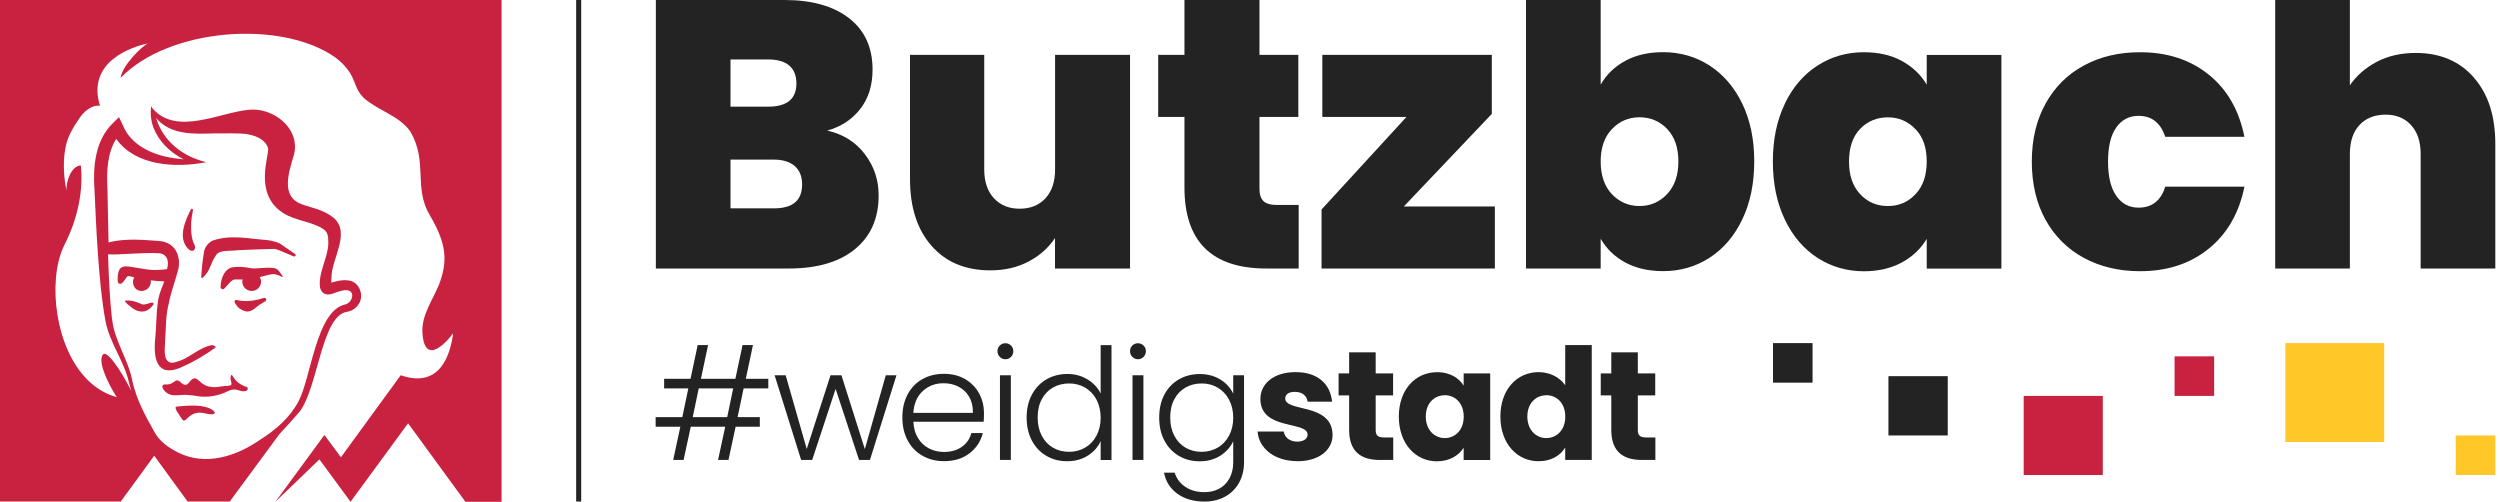 <?xml version="1.0" encoding="UTF-8"?> <svg xmlns="http://www.w3.org/2000/svg" width="319" height="64" viewBox="0 0 319 64" fill="none"><g clip-path="url(#clip0_20_1527)"><path d="M74.159 0H73.518V64H74.159V0Z" fill="#232323"></path><path d="M94.885 49.56L94.117 53.227H96.953V54.455H93.864L92.952 58.69H91.625L92.537 54.455H88.139L87.227 58.69H85.899L86.811 54.455H83.66V53.227H87.064L87.832 49.56H84.743V48.332H88.112L89.024 44.033H90.351L89.439 48.332H93.837L94.749 44.033H96.077L95.165 48.332H98.036V49.56H94.885ZM93.557 49.56H89.159L88.392 53.227H92.79L93.557 49.56Z" fill="#232323"></path><path d="M114.391 47.88L111.004 58.69H109.614L106.625 49.623L103.635 58.69H102.227L98.84 47.88H100.249L102.94 57.29L105.974 47.88H107.365L110.354 57.308L113.027 47.88H114.391Z" fill="#232323"></path><path d="M125.517 53.813H116.549C116.585 54.635 116.784 55.331 117.145 55.908C117.497 56.486 117.967 56.929 118.554 57.227C119.132 57.525 119.764 57.669 120.459 57.669C121.353 57.669 122.112 57.453 122.726 57.019C123.34 56.586 123.747 55.999 123.945 55.258H125.408C125.146 56.315 124.577 57.173 123.71 57.841C122.844 58.509 121.76 58.843 120.45 58.843C119.43 58.843 118.527 58.618 117.714 58.157C116.91 57.706 116.278 57.055 115.827 56.216C115.375 55.376 115.14 54.4 115.14 53.272C115.14 52.143 115.366 51.167 115.818 50.319C116.269 49.47 116.892 48.828 117.696 48.377C118.5 47.925 119.421 47.7 120.45 47.7C121.48 47.7 122.383 47.925 123.151 48.377C123.927 48.828 124.514 49.434 124.93 50.192C125.345 50.951 125.553 51.791 125.553 52.721C125.553 53.199 125.544 53.561 125.517 53.813ZM123.665 50.626C123.331 50.057 122.871 49.632 122.293 49.334C121.715 49.036 121.083 48.901 120.387 48.901C119.358 48.901 118.482 49.226 117.75 49.894C117.028 50.553 116.621 51.483 116.54 52.685H124.144C124.153 51.881 123.999 51.195 123.656 50.626H123.665Z" fill="#232323"></path><path d="M127.576 45.541C127.377 45.343 127.278 45.099 127.278 44.81C127.278 44.521 127.377 44.277 127.576 44.087C127.774 43.898 128.009 43.798 128.289 43.798C128.569 43.798 128.804 43.898 129.002 44.087C129.201 44.277 129.3 44.521 129.3 44.81C129.3 45.099 129.201 45.343 129.002 45.541C128.804 45.74 128.569 45.839 128.289 45.839C128.009 45.839 127.774 45.74 127.576 45.541ZM128.984 47.88V58.69H127.594V47.88H128.984Z" fill="#232323"></path><path d="M131.675 50.346C132.127 49.506 132.741 48.865 133.527 48.404C134.312 47.953 135.197 47.718 136.191 47.718C137.184 47.718 137.997 47.953 138.765 48.413C139.532 48.874 140.092 49.479 140.444 50.219V44.042H141.826V58.699H140.444V56.279C140.11 57.028 139.568 57.651 138.819 58.13C138.069 58.609 137.184 58.852 136.164 58.852C135.143 58.852 134.285 58.618 133.5 58.157C132.714 57.697 132.1 57.037 131.657 56.197C131.215 55.349 130.998 54.373 130.998 53.272C130.998 52.17 131.224 51.185 131.675 50.346ZM139.911 50.987C139.559 50.328 139.072 49.822 138.457 49.461C137.843 49.099 137.166 48.928 136.426 48.928C135.685 48.928 134.972 49.099 134.367 49.443C133.762 49.786 133.283 50.282 132.931 50.942C132.579 51.592 132.407 52.369 132.407 53.272C132.407 54.175 132.579 54.933 132.931 55.602C133.283 56.27 133.762 56.776 134.367 57.128C134.972 57.48 135.658 57.651 136.426 57.651C137.193 57.651 137.843 57.471 138.457 57.119C139.072 56.767 139.559 56.252 139.911 55.593C140.264 54.933 140.444 54.166 140.444 53.299C140.444 52.432 140.264 51.664 139.911 51.005V50.987Z" fill="#232323"></path><path d="M144.49 45.541C144.291 45.343 144.192 45.099 144.192 44.81C144.192 44.521 144.291 44.277 144.49 44.087C144.689 43.898 144.923 43.798 145.203 43.798C145.483 43.798 145.718 43.898 145.917 44.087C146.115 44.277 146.215 44.521 146.215 44.81C146.215 45.099 146.115 45.343 145.917 45.541C145.718 45.74 145.483 45.839 145.203 45.839C144.923 45.839 144.689 45.74 144.49 45.541ZM145.899 47.88V58.69H144.508V47.88H145.899Z" fill="#232323"></path><path d="M155.733 48.431C156.483 48.91 157.024 49.506 157.359 50.237V47.88H158.74V58.97C158.74 59.963 158.524 60.839 158.099 61.607C157.666 62.374 157.07 62.962 156.311 63.377C155.543 63.792 154.676 64 153.701 64C152.31 64 151.164 63.666 150.242 63.007C149.321 62.347 148.752 61.453 148.527 60.316H149.89C150.125 61.065 150.577 61.67 151.245 62.122C151.913 62.573 152.726 62.799 153.692 62.799C154.387 62.799 155.02 62.654 155.571 62.356C156.121 62.058 156.564 61.616 156.88 61.038C157.196 60.46 157.359 59.774 157.359 58.979V56.306C157.015 57.046 156.474 57.651 155.724 58.139C154.974 58.618 154.099 58.862 153.078 58.862C152.058 58.862 151.2 58.627 150.414 58.166C149.628 57.706 149.014 57.046 148.572 56.207C148.129 55.367 147.913 54.382 147.913 53.281C147.913 52.179 148.129 51.195 148.572 50.355C149.014 49.515 149.628 48.874 150.414 48.413C151.2 47.962 152.085 47.727 153.078 47.727C154.071 47.727 154.984 47.962 155.733 48.44V48.431ZM156.826 50.987C156.474 50.328 155.986 49.822 155.372 49.461C154.758 49.099 154.08 48.928 153.34 48.928C152.599 48.928 151.886 49.099 151.281 49.443C150.676 49.786 150.197 50.282 149.845 50.942C149.493 51.592 149.321 52.368 149.321 53.272C149.321 54.175 149.493 54.933 149.845 55.602C150.197 56.27 150.676 56.776 151.281 57.128C151.886 57.48 152.572 57.651 153.34 57.651C154.108 57.651 154.758 57.471 155.372 57.119C155.986 56.767 156.474 56.252 156.826 55.593C157.178 54.933 157.359 54.166 157.359 53.299C157.359 52.432 157.178 51.664 156.826 51.005V50.987Z" fill="#232323"></path><path d="M165.558 58.843C162.605 58.843 160.628 57.2 160.465 55.06H163.815C163.897 55.827 164.592 56.351 165.522 56.351C166.398 56.351 166.85 55.954 166.85 55.457C166.85 53.678 160.826 54.96 160.826 50.906C160.826 49.027 162.434 47.483 165.324 47.483C168.213 47.483 169.758 49.063 169.974 51.249H166.85C166.75 50.499 166.172 50.002 165.224 50.002C164.43 50.002 163.996 50.319 163.996 50.851C163.996 52.612 169.974 51.366 170.038 55.484C170.038 57.408 168.331 58.852 165.558 58.852V58.843Z" fill="#232323"></path><path d="M172.151 50.454H170.805V47.645H172.151V44.954H175.537V47.645H177.759V50.454H175.537V54.888C175.537 55.538 175.817 55.818 176.567 55.818H177.777V58.69H176.052C173.758 58.69 172.151 57.715 172.151 54.852V50.454Z" fill="#232323"></path><path d="M183.358 47.483C185.001 47.483 186.166 48.233 186.762 49.208V47.645H190.149V58.699H186.762V57.137C186.148 58.103 184.983 58.862 183.34 58.862C180.649 58.862 178.49 56.64 178.49 53.154C178.49 49.668 180.648 47.492 183.358 47.492V47.483ZM184.351 50.436C183.087 50.436 181.931 51.384 181.931 53.145C181.931 54.906 183.078 55.9 184.351 55.9C185.624 55.9 186.771 54.924 186.771 53.163C186.771 51.402 185.642 50.427 184.351 50.427V50.436Z" fill="#232323"></path><path d="M196.317 47.483C197.78 47.483 199.053 48.16 199.721 49.163V44.033H203.108V58.69H199.721V57.11C199.107 58.121 197.942 58.852 196.317 58.852C193.607 58.852 191.449 56.631 191.449 53.145C191.449 49.659 193.607 47.483 196.317 47.483ZM197.31 50.436C196.046 50.436 194.89 51.384 194.89 53.145C194.89 54.906 196.037 55.9 197.31 55.9C198.583 55.9 199.73 54.924 199.73 53.163C199.73 51.402 198.601 50.427 197.31 50.427V50.436Z" fill="#232323"></path><path d="M205.6 50.454H204.255V47.645H205.6V44.954H208.987V47.645H211.208V50.454H208.987V54.888C208.987 55.538 209.267 55.818 210.016 55.818H211.226V58.69H209.501C207.208 58.69 205.6 57.715 205.6 54.852V50.454Z" fill="#232323"></path><path d="M110.345 19.66C111.528 21.195 112.115 22.956 112.115 24.933C112.115 27.85 111.113 30.135 109.099 31.788C107.085 33.44 104.268 34.262 100.646 34.262H83.687V0H100.113C103.608 0 106.354 0.777 108.349 2.33C110.345 3.883 111.339 6.069 111.339 8.886C111.339 10.891 110.815 12.571 109.758 13.916C108.702 15.262 107.302 16.174 105.559 16.662C107.564 17.113 109.162 18.115 110.345 19.651V19.66ZM93.214 13.609H98.027C100.421 13.609 101.622 12.625 101.622 10.647C101.622 8.669 100.421 7.586 98.027 7.586H93.214V13.609ZM102.353 23.57C102.353 22.531 102.037 21.737 101.405 21.186C100.773 20.635 99.87 20.364 98.705 20.364H93.214V26.586H98.75C101.143 26.586 102.344 25.584 102.344 23.57H102.353Z" fill="#232323"></path><path d="M144.192 6.999V34.262H134.619V30.37C133.807 31.598 132.696 32.6 131.269 33.359C129.842 34.118 128.208 34.497 126.365 34.497C123.187 34.497 120.685 33.449 118.861 31.363C117.028 29.277 116.116 26.433 116.116 22.838V6.999H125.589V21.628C125.589 23.182 126.004 24.41 126.826 25.295C127.648 26.189 128.75 26.631 130.104 26.631C131.459 26.631 132.597 26.189 133.409 25.295C134.222 24.401 134.628 23.182 134.628 21.628V6.999H144.201H144.192Z" fill="#232323"></path><path d="M165.712 26.144V34.262H161.585C154.622 34.262 151.136 30.812 151.136 23.913V14.919H147.786V6.999H151.136V0H160.709V6.999H165.667V14.919H160.709V24.058C160.709 24.807 160.88 25.34 161.224 25.665C161.567 25.99 162.136 26.153 162.948 26.153H165.721L165.712 26.144Z" fill="#232323"></path><path d="M179.131 26.342H190.745V34.262H168.629V26.731L179.466 14.919H168.728V6.999H190.356V14.53L179.131 26.342Z" fill="#232323"></path><path d="M207.406 7.748C208.77 7.017 210.368 6.656 212.22 6.656C214.387 6.656 216.356 7.224 218.126 8.353C219.887 9.491 221.286 11.108 222.307 13.212C223.327 15.316 223.842 17.781 223.842 20.599C223.842 23.416 223.327 25.891 222.307 28.013C221.286 30.135 219.896 31.761 218.126 32.898C216.356 34.036 214.387 34.596 212.22 34.596C210.368 34.596 208.77 34.235 207.406 33.504C206.043 32.772 204.995 31.761 204.246 30.469V34.262H194.718V0H204.246V10.792C204.986 9.5 206.043 8.48 207.406 7.757V7.748ZM212.725 16.445C211.768 15.46 210.594 14.964 209.203 14.964C207.813 14.964 206.639 15.469 205.681 16.472C204.724 17.474 204.246 18.856 204.246 20.599C204.246 22.342 204.724 23.778 205.681 24.78C206.639 25.782 207.813 26.288 209.203 26.288C210.594 26.288 211.768 25.773 212.725 24.762C213.683 23.741 214.161 22.36 214.161 20.608C214.161 18.856 213.683 17.438 212.725 16.454V16.445Z" fill="#232323"></path><path d="M227.743 13.221C228.764 11.117 230.154 9.491 231.924 8.362C233.685 7.225 235.654 6.665 237.83 6.665C239.709 6.665 241.325 7.035 242.689 7.784C244.053 8.534 245.1 9.536 245.85 10.801V7.008H255.377V34.271H245.85V30.478C245.1 31.743 244.043 32.745 242.671 33.495C241.289 34.235 239.682 34.614 237.839 34.614C235.672 34.614 233.703 34.045 231.933 32.917C230.163 31.779 228.773 30.153 227.752 28.031C226.732 25.909 226.217 23.434 226.217 20.617C226.217 17.799 226.732 15.334 227.752 13.23L227.743 13.221ZM244.414 16.481C243.456 15.479 242.283 14.973 240.892 14.973C239.501 14.973 238.282 15.47 237.343 16.454C236.404 17.438 235.934 18.829 235.934 20.608C235.934 22.387 236.404 23.741 237.343 24.762C238.282 25.782 239.465 26.288 240.892 26.288C242.319 26.288 243.456 25.782 244.414 24.78C245.371 23.778 245.85 22.387 245.85 20.599C245.85 18.811 245.371 17.474 244.414 16.472V16.481Z" fill="#232323"></path><path d="M261.012 13.221C262.177 11.117 263.802 9.491 265.898 8.362C267.984 7.225 270.377 6.665 273.068 6.665C276.536 6.665 279.453 7.613 281.819 9.509C284.185 11.406 285.702 14.052 286.388 17.456H276.283C275.696 15.677 274.567 14.783 272.878 14.783C271.677 14.783 270.729 15.28 270.034 16.264C269.338 17.248 268.986 18.702 268.986 20.617C268.986 22.531 269.338 23.985 270.034 24.988C270.729 25.99 271.677 26.496 272.878 26.496C274.594 26.496 275.732 25.602 276.283 23.823H286.388C285.711 27.191 284.185 29.837 281.819 31.743C279.453 33.657 276.536 34.605 273.068 34.605C270.377 34.605 267.993 34.036 265.898 32.908C263.812 31.77 262.177 30.153 261.012 28.049C259.847 25.945 259.26 23.462 259.26 20.617C259.26 17.772 259.847 15.334 261.012 13.23V13.221Z" fill="#232323"></path><path d="M315.656 9.889C317.49 11.975 318.402 14.801 318.402 18.368V34.262H308.874V19.633C308.874 18.079 308.468 16.851 307.655 15.966C306.842 15.072 305.759 14.63 304.404 14.63C303.05 14.63 301.858 15.072 301.054 15.966C300.241 16.86 299.844 18.079 299.844 19.633V34.262H290.316V0H299.844V10.882C300.684 9.654 301.83 8.651 303.266 7.893C304.711 7.134 306.364 6.755 308.251 6.755C311.358 6.755 313.832 7.802 315.665 9.889H315.656Z" fill="#232323"></path><path d="M268.318 50.517H258.222V60.614H268.318V50.517Z" fill="#C82240"></path><path d="M248.532 47.998H240.964V55.565H248.532V47.998Z" fill="#232323"></path><path d="M231.283 43.781H226.235V48.829H231.283V43.781Z" fill="#232323"></path><path d="M282.523 45.469H277.475V50.517H282.523V45.469Z" fill="#C82240"></path><path d="M318.402 55.565H313.353V60.614H318.402V55.565Z" fill="#FFC828"></path><path d="M304.224 43.781H291.608V56.396H304.224V43.781Z" fill="#FFC828"></path><path d="M0 0V64H15.406L19.678 58.148L23.94 64H29.313L35.653 55.394C35.653 55.394 37.901 52.965 38.308 52.423C40.566 49.343 41.062 40.295 44.241 39.798C44.801 39.708 45.388 39.392 45.731 38.85C46.553 37.739 45.839 35.879 44.413 35.779C43.51 35.635 42.272 36.077 42.272 36.077C42.272 36.077 42.272 35.743 42.299 35.373C42.327 32.944 44.774 29.738 42.588 27.805C41.234 26.713 39.807 26.55 38.425 26.035C35.861 25.042 36.773 22.152 37.531 19.669C38.299 16.255 34.768 13.699 31.788 14.007C28.112 14.305 22.567 17.375 19.488 13.862L19.28 13.546C19.172 14.476 19.253 15.433 19.596 16.327C20.283 18.07 21.692 19.425 23.344 20.283L23.434 20.328C23.434 20.328 23.353 20.328 23.317 20.319C22.92 20.283 22.513 20.238 22.125 20.174C19.506 19.786 16.734 18.567 15.686 16.002L15.181 14.946L14.368 15.749C12.119 17.953 11.848 21.339 12.056 24.202C12.182 26.676 12.273 29.467 12.507 32.564C12.715 35.355 12.941 38.136 13.456 40.936C13.97 43.744 15.831 46.038 16.445 48.765C16.517 49.081 16.743 49.84 16.752 49.876C15.361 47.122 13.546 44.485 13.094 45.298C12.282 46.508 14.837 50.671 14.919 50.68C9.112 49.117 6.647 41.423 7.134 35.526C7.27 33.874 7.649 32.366 8.254 31.183C9.943 27.86 10.647 24.256 10.313 21.114C9.175 21.096 8.353 23.154 8.498 24.365C8.498 24.365 8.064 22.576 8.164 20.491C8.191 19.849 8.272 19.208 8.417 18.576C8.633 17.429 9.392 16.165 9.997 15.289C10.629 14.25 11.722 13.338 12.76 13.501C10.999 7.811 16.932 5.942 18.865 5.545C18.07 5.924 15.596 8.353 15.388 9.943C21.574 3.513 36.05 2.474 42.877 7.396C43.546 7.902 44.214 8.579 44.665 9.311C45.406 10.53 45.361 11.442 46.399 12.48C48.178 14.097 50.978 14.756 52.378 16.815C54.617 20.671 52.739 23.931 54.843 27.462C57.019 31.138 57.046 33.242 56.197 35.825C55.412 38.1 53.687 40.105 53.913 42.624C54.247 46.824 57.173 43.446 57.823 42.516C57.498 45.018 56.288 49.677 51.131 47.88L43.501 58.347L41.396 55.502L35.138 64.027L40.755 58.618L44.729 64.027L52.071 54.012L59.385 64.027H64V0H0ZM14.296 40.764C13.998 38.2 13.862 35.048 13.79 32.429C14.268 32.628 20.012 32.041 20.734 32.411C21.692 32.889 21.393 33.946 21.321 34.343C21.321 34.343 20.509 34.461 19.587 34.452C18.919 34.452 17.357 34.136 16.508 34.018C15.198 33.838 15.054 34.524 15.009 35.599C14.991 35.96 15.063 36.195 15.307 36.213C15.768 36.24 16.093 35.246 16.355 35.228C16.535 35.21 17.023 35.373 17.122 35.391C17.05 35.544 16.968 35.734 16.968 35.915C16.951 36.574 17.366 37.107 18.025 37.125C18.684 37.143 19.235 36.619 19.253 35.951C19.253 35.897 19.253 35.834 19.235 35.77C19.723 35.843 20.454 35.897 20.96 35.906C20.698 36.628 20.265 37.585 20.174 38.353C19.904 40.132 19.985 41.487 19.795 43.302C19.524 46.183 20.265 48.323 23.498 46.697C24.681 46.183 26.315 45.207 27.462 44.377C27.688 44.214 27.173 43.997 26.92 44.051C25.439 44.404 24.32 45.496 23.136 45.957C22.558 46.174 22.026 46.39 21.628 46.219C20.752 45.803 21.078 44.322 21.068 43.464C21.213 41.685 21.105 40.394 21.547 38.669C21.791 37.342 22.378 35.779 22.73 34.443C23.1 33.052 22.622 30.867 20.192 30.74C18.793 30.668 16.084 30.325 13.853 30.939C13.808 28.808 13.709 24.112 13.709 24.112C13.591 21.999 13.672 19.623 14.774 17.808L14.828 17.727C14.828 17.727 14.864 17.781 14.892 17.808C17.366 21.195 22.45 21.448 26.324 20.698C23.317 19.958 20.879 18.088 19.931 15.117L19.913 15.063C19.913 15.063 19.931 15.09 19.949 15.099C21.791 17.221 24.645 17.104 27.336 17.023C28.221 17.023 30.794 16.968 31.616 17.131C33.097 17.402 33.946 18.07 34.199 18.874C34.452 19.687 32.23 24.726 36.159 27.2C37.721 28.185 39.961 28.302 41.324 29.277C41.902 29.72 41.884 30.325 41.893 31.056C41.866 32.871 40.566 34.822 40.837 36.673C40.873 36.962 41.116 37.387 41.46 37.495C41.839 37.649 42.173 37.549 42.462 37.468C42.986 37.278 43.753 36.971 44.259 37.026C45.397 37.125 44.972 38.642 44.033 38.85C40.313 39.672 39.672 48.377 38.064 51.258C36.953 53.326 35.165 54.87 33.178 56.116C30.162 58.229 26.189 59.503 22.712 57.733C21.484 57.128 20.301 56.279 19.669 55.051C18.522 53.037 17.393 50.897 16.896 48.648C16.391 45.885 14.602 43.537 14.313 40.764H14.296Z" fill="#C82240"></path><path d="M34.985 34.217C34.118 34.036 32.772 34.343 31.968 34.217C31.038 34.027 30.361 34 29.666 34.109C28.781 34.244 28.184 35.31 28.139 36.619C28.13 36.872 28.474 37.008 28.636 36.809C28.97 36.466 29.521 35.698 29.918 35.662H30.812C30.885 35.662 30.885 35.662 30.966 35.662C30.948 35.743 30.912 35.815 30.912 35.897C30.894 36.556 31.418 37.107 32.086 37.125C32.754 37.143 33.296 36.619 33.314 35.951C33.314 35.734 33.251 35.535 33.151 35.355C33.549 35.246 34.434 35.021 34.75 34.985C35.165 34.949 35.59 35.138 35.987 35.328C36.077 35.364 36.113 35.292 36.05 35.21C35.707 34.795 35.553 34.307 34.976 34.208L34.985 34.217Z" fill="#C82240"></path><path d="M36.05 31.3C35.59 30.921 34.705 30.695 34.063 30.632C31.761 30.46 29.368 29.909 27.128 30.704C26.577 30.948 26.071 31.607 26.017 32.221L25.945 32.709C25.8 33.639 25.728 34.443 25.674 35.373C25.665 35.752 26.36 35.012 26.649 34.416C27.128 33.422 26.965 33.504 27.552 32.573C28.022 31.833 29.368 32.068 30.253 31.932C31.797 31.869 33.377 31.788 34.912 31.761C35.066 31.725 35.4 31.86 35.68 31.959C36.276 32.194 36.872 32.474 37.486 32.718C37.676 32.799 37.829 32.51 37.649 32.402C37.116 32.05 36.601 31.67 36.059 31.318L36.05 31.3Z" fill="#C82240"></path><path d="M24.726 31.029C24.554 30.749 24.103 29.178 24.627 26.794C24.645 26.658 24.464 26.586 24.374 26.695C23.805 27.796 22.531 30.334 24.04 31.779C24.627 32.339 25.186 31.779 24.726 31.038V31.029Z" fill="#C82240"></path><path d="M30.722 49.876C31.21 50.012 31.427 49.858 31.517 49.813C31.607 49.768 31.689 49.47 31.481 49.379C30.713 49.127 30.108 48.747 29.63 47.889C29.593 47.826 29.53 47.817 29.494 47.889C29.431 48.025 29.359 48.278 29.485 48.657C29.729 49.389 29.196 49.154 28.329 49.298C27.462 49.443 26.794 49.461 26.162 49.145C25.43 48.783 25.132 48.106 24.654 48.314C24.085 48.558 23.958 49.65 23.046 48.774C22.315 48.079 22.333 49.136 21.123 49.054C20.22 49 20.996 50.364 22.107 50.427C23.218 50.49 23.281 50.228 25.232 50.553C26.541 50.77 28.031 50.454 29.052 49.93C29.855 49.515 30.253 49.759 30.731 49.885L30.722 49.876Z" fill="#C82240"></path><path d="M22.441 51.899C22.441 51.899 22.252 52.071 22.784 52.811C23.308 53.552 23.326 53.931 23.814 53.461C24.292 52.992 24.924 52.432 26.144 52.739C28.031 53.199 27.579 52.269 26.189 51.917C24.798 51.556 22.45 51.899 22.45 51.899H22.441Z" fill="#C82240"></path><path d="M19.298 38.624C18.738 38.741 18.404 38.994 17.962 38.759C17.321 38.47 16.779 38.308 15.984 38.344C15.939 38.344 15.912 38.398 15.939 38.434C16.147 38.723 16.409 38.949 16.689 39.157C17.691 39.997 18.793 39.988 19.56 38.877C19.687 38.696 19.479 38.534 19.298 38.624Z" fill="#C82240"></path><path d="M33.675 38.01C32.573 38.38 31.318 38.561 30.189 38.281C30.018 38.218 29.837 38.434 29.945 38.588L30.099 38.841C30.379 39.301 30.722 39.5 31.056 39.635C31.86 39.997 32.384 39.464 32.944 39.003L33.793 38.47C34.081 38.362 34 37.938 33.684 38.01H33.675Z" fill="#C82240"></path></g><defs><clipPath id="clip0_20_1527"><rect width="318.402" height="64" fill="white"></rect></clipPath></defs></svg> 